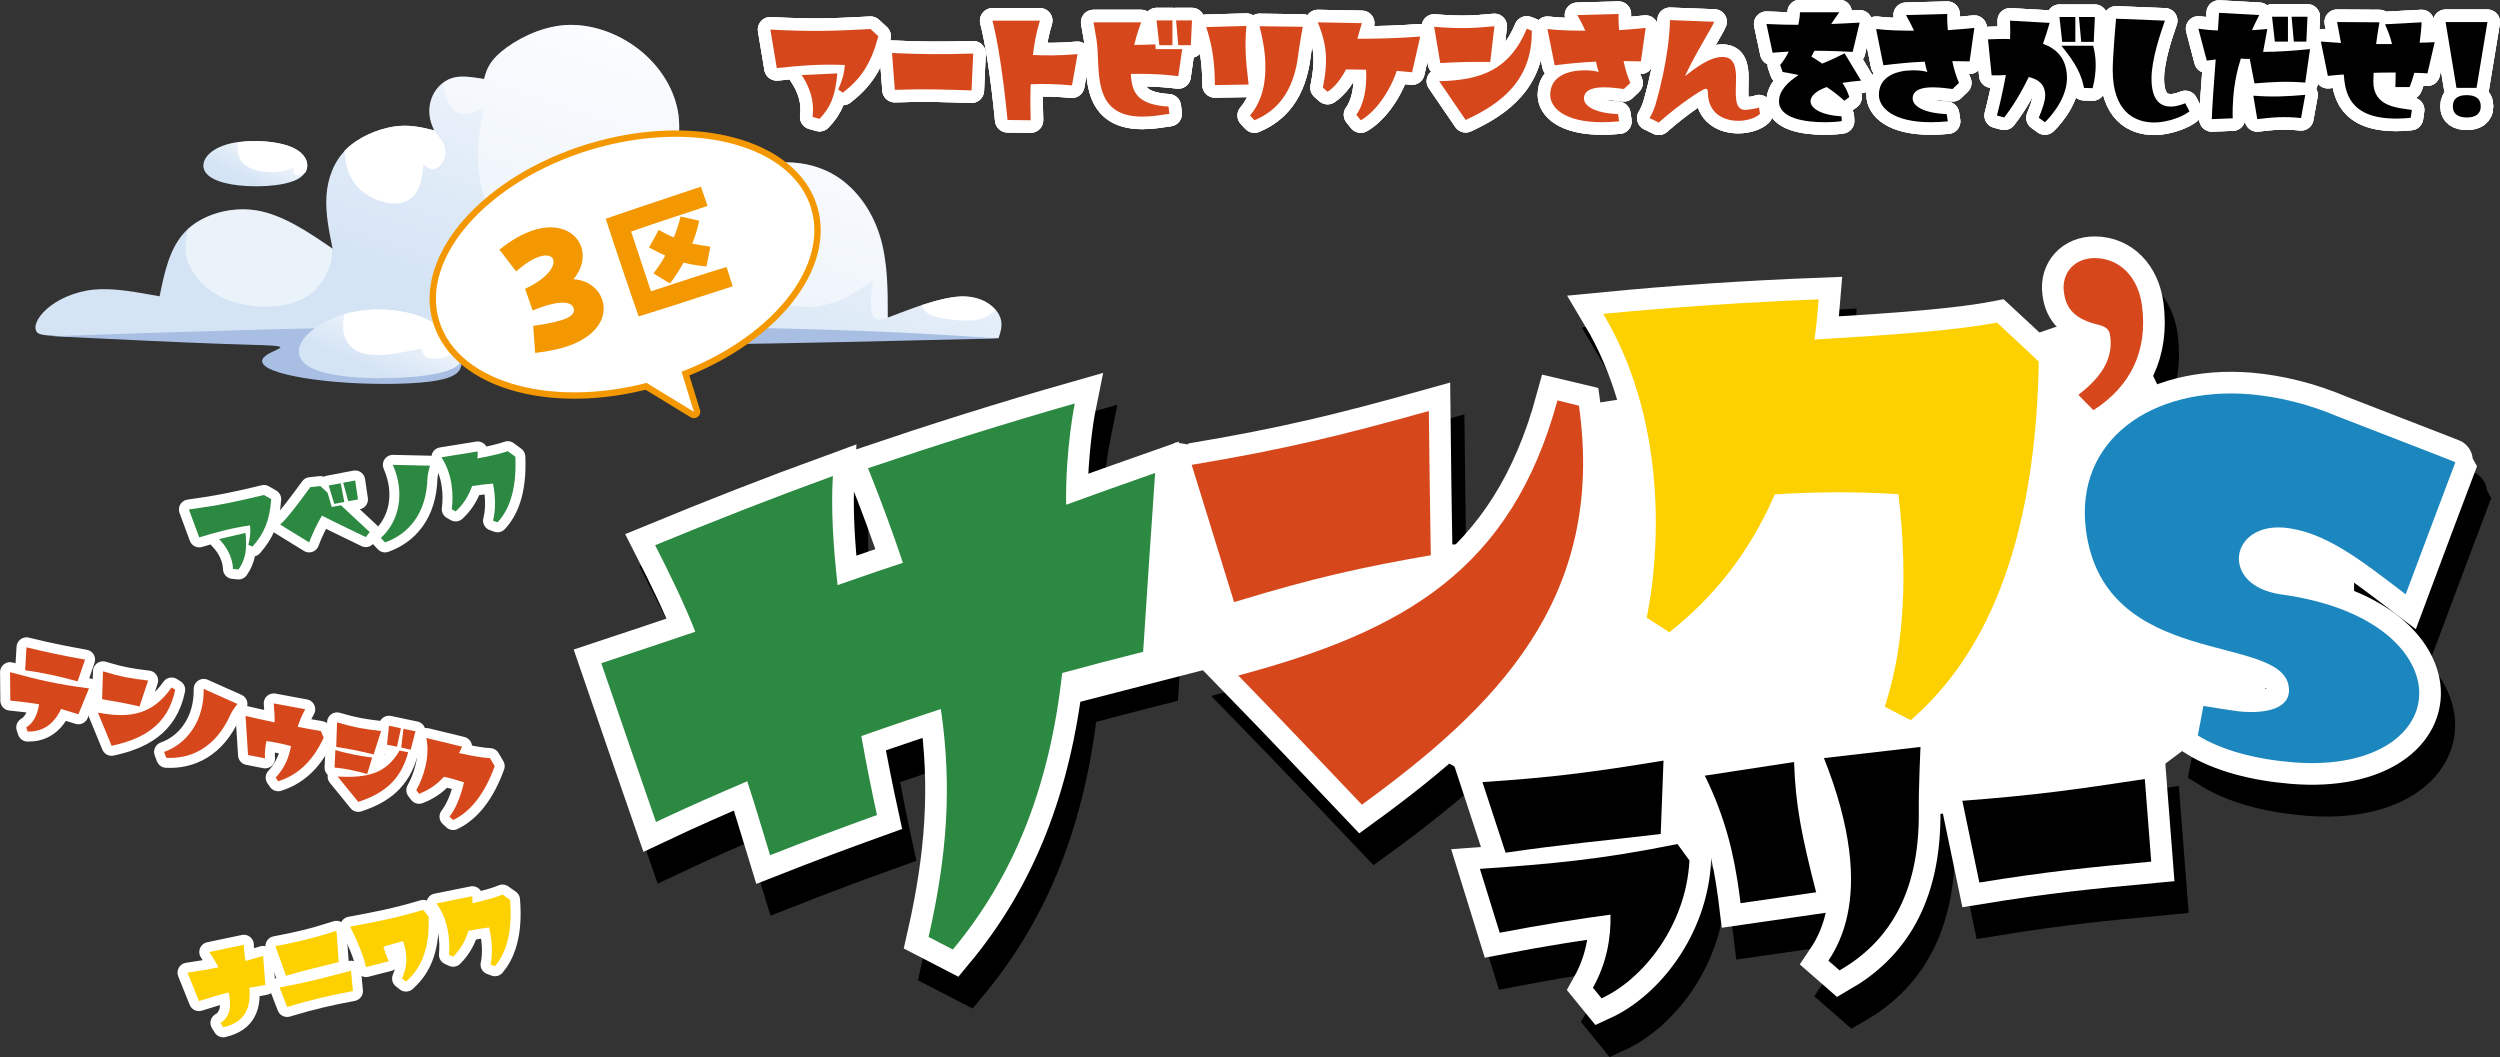<?xml version="1.0" encoding="utf-8"?>
<!-- Generator: Adobe Illustrator 28.1.0, SVG Export Plug-In . SVG Version: 6.00 Build 0)  -->
<svg version="1.1" id="レイヤー_1" xmlns="http://www.w3.org/2000/svg" xmlns:xlink="http://www.w3.org/1999/xlink" x="0px"
	 y="0px" viewBox="0 0 896 378.9" style="enable-background:new 0 0 896 378.9;" xml:space="preserve">
<rect x="0" y="0" width="896" height="378.9" fill="#333333" stroke="none"/>
<style type="text/css">
	
		.st0{clip-path:url(#SVGID_00000132056103119576750900000016750066369872960646_);fill:url(#SVGID_00000099647151892436417050000008600829860015520168_);}
	.st1{fill-rule:evenodd;clip-rule:evenodd;fill:#A8BFE3;}
	
		.st2{clip-path:url(#SVGID_00000050640490241343721040000017493463882558535570_);fill:url(#SVGID_00000061458713501240815930000015756273960665386112_);}
	.st3{opacity:0.5;fill-rule:evenodd;clip-rule:evenodd;fill:#FFFFFF;}
	.st4{fill-rule:evenodd;clip-rule:evenodd;fill:#FFFFFF;}
	
		.st5{clip-path:url(#SVGID_00000064333130469987283000000015750455203895643781_);fill:url(#SVGID_00000150062229328862373780000013958608761465239441_);}
	.st6{fill:none;stroke:#FFFFFF;stroke-width:9;stroke-linejoin:round;}
	.st7{fill:#D6471C;}
	.st8{fill:none;stroke:#FFFFFF;stroke-width:7.154;stroke-linecap:round;stroke-linejoin:round;}
	.st9{fill:#2B8941;}
	.st10{fill:#FDD000;}
	.st11{fill:none;stroke:#F39800;stroke-width:4.553;stroke-linecap:round;stroke-linejoin:round;}
	.st12{fill:#FFFFFF;}
	.st13{fill:#F39800;}
	.st14{stroke:#000000;stroke-width:15.516;stroke-miterlimit:40;}
	.st15{fill:#FFFFFF;stroke:#FFFFFF;stroke-width:15.516;stroke-miterlimit:40;}
	.st16{fill:#1C87BE;}
</style>
<g>
	<g>
		<defs>
			<path id="SVGID_1_" d="M237.9,70.4c3.2-9.8,6.4-19.6,5.3-28.8c-1.1-9.2-6.5-17.8-14.1-23.8c-7.6-6-17.5-9.5-26.8-8.8
				c-9.2,0.7-17.8,5.5-22.5,9.4c-4.7,3.9-5.5,6.9-6.3,9.9c-3.8-0.6-7.7-1.3-10.9-0.5c-3.2,0.8-5.7,3.1-7.1,5.6
				c-1.4,2.5-1.8,5.3-1.6,7.6c0.2,2.3,0.9,4,1.7,5.7c-4.5-1.1-9-2.2-14.6-1.3c-5.6,0.9-12.4,3.7-16.9,8.1
				c-4.5,4.4-6.7,10.5-7.1,16.7c-0.4,6.2,0.9,12.6,2.2,18.9c-8.9-6.1-17.8-12.1-27.2-13.7c-9.4-1.5-19.4,1.5-25.3,7.3
				c-5.9,5.9-7.7,14.7-9.5,23.5c-8.3-1.5-16.5-3.1-23.6-2.4c-7.1,0.7-13.2,3.7-16.8,6.9c-3.6,3.2-4.9,6.5-3.6,8.3
				c1.3,1.7,5.1,1.8,63,1.9c57.9,0.1,169.8,0.2,281.7,0.3c0.9-2.8,1.8-5.6,0-8.7c-1.8-3.1-6.2-6.4-13.2-6.3
				c-7.1,0.2-16.8,3.9-26.5,7.6c0-10.2,0-20.5-3-29.8c-3-9.3-9.1-17.6-17.4-22c-8.3-4.4-18.8-4.9-27.2-1.9
				c-8.3,3-14.5,9.4-20.6,15.9c0.7-3.6,1.5-7.3,0.4-9c-1.1-1.8-3.9-1.7-6.3-0.8C241.7,67.1,239.8,68.8,237.9,70.4L237.9,70.4z"/>
		</defs>
		<clipPath id="SVGID_00000073686046449649231310000005309727628153914285_">
			<use xlink:href="#SVGID_1_"  style="overflow:visible;"/>
		</clipPath>
		
			<linearGradient id="SVGID_00000150793602229858774280000003977828464114426763_" gradientUnits="userSpaceOnUse" x1="171.715" y1="107.424" x2="214.696" y2="-24.413">
			<stop  offset="0" style="stop-color:#D5E4F5"/>
			<stop  offset="1" style="stop-color:#FFFFFF"/>
		</linearGradient>
		
			<rect x="11.7" y="8.3" style="clip-path:url(#SVGID_00000073686046449649231310000005309727628153914285_);fill:url(#SVGID_00000150793602229858774280000003977828464114426763_);" width="347.8" height="113"/>
	</g>
	<path class="st1" d="M357.7,121.3c-18.6-1.3-37.2-2.5-70.7-3.4c-33.5-0.9-81.7-1.5-128.9-1c-47.2,0.5-93.3,2-139.5,3.6
		c22.7,1.1,45.4,2.2,59.9,2.7c14.5,0.5,20.8,0.5,21.8,1.1c1.1,0.5-3.1,1.6-5.1,3.2c-2,1.5-2,3.5,3.1,5.4c5,1.9,15,3.6,26.6,4.3
		c11.6,0.7,25,0.5,32.1-0.9c7.1-1.3,8.1-3.7,8.4-5.7c0.2-2-0.2-3.6-1-4.7c-0.7-1-1.7-1.5,11.8-1.7c13.5-0.2,41.5-0.2,74.2-0.7
		C283.1,123.1,320.4,122.2,357.7,121.3L357.7,121.3z"/>
	<g>
		<defs>
			<path id="SVGID_00000135682286357205187010000001911365635687341219_" d="M148.9,112.9c-7.3-2.3-16.4-2.7-24.1-0.7
				c-7.7,1.9-13.9,6-16.4,9.9c-2.5,3.9-1.4,7.6,3.7,10c5.1,2.4,14.1,3.4,23.7,3.4c9.6,0.1,19.9-0.8,25.3-2.9
				c5.3-2.1,5.7-5.3,3.2-9.2C161.6,119.6,156.2,115.3,148.9,112.9L148.9,112.9z"/>
		</defs>
		<clipPath id="SVGID_00000008146268920156827270000011176644877293986740_">
			<use xlink:href="#SVGID_00000135682286357205187010000001911365635687341219_"  style="overflow:visible;"/>
		</clipPath>
		
			<linearGradient id="SVGID_00000181788100437295403930000003270134060210855843_" gradientUnits="userSpaceOnUse" x1="132.513" y1="131.857" x2="143.937" y2="104.747">
			<stop  offset="0" style="stop-color:#D5E4F5"/>
			<stop  offset="1" style="stop-color:#FFFFFF"/>
		</linearGradient>
		
			<rect x="105.8" y="110.3" style="clip-path:url(#SVGID_00000008146268920156827270000011176644877293986740_);fill:url(#SVGID_00000181788100437295403930000003270134060210855843_);" width="60.9" height="25.3"/>
	</g>
	<path class="st3" d="M171.4,59.8c0.6,7.3,3,14.8,6.7,19.9c3.8,5.1,9,7.7,13.9,7.7c5,0,9.8-2.8,14.5-5.5c1.2,3.2,2.4,6.4,4.1,8.9
		c1.7,2.5,3.9,4.2,6.4,4.8c2.5,0.6,5.1,0,8-3.4c2.9-3.4,5.9-9.7,8.9-15.9c1.8,3.5,3.7,7,5.6,8.5c1.9,1.5,3.9,1.1,5.6-0.7
		c1.7-1.8,3.2-4.9,4.8-7.9c0.7-3.6,1.5-7.3,0.4-9c-1.1-1.8-3.9-1.7-6.3-0.8c-2.4,0.9-4.2,2.5-6.1,4.1c3.2-9.8,6.4-19.6,5.3-28.8
		c-1.1-9.2-6.5-17.8-14.1-23.8c-7.6-6-17.5-9.5-26.8-8.8c-9.2,0.7-17.8,5.5-22.5,9.4c-4.7,3.9-5.5,6.9-6.3,9.9
		c-3.8-0.6-7.7-1.3-10.9-0.5c-1.4,0.4-2.7,1-3.8,1.9c0.5,5.6,2.8,9.5,5.5,10.7c2.7,1.2,5.9-0.2,9-1.7
		C172,45.7,170.8,52.6,171.4,59.8L171.4,59.8z"/>
	<path class="st3" d="M262.2,64.7c-3.4,10.3-4.3,19.9-1.2,27.5c3.4,8.1,11.4,13.9,18.8,16.3c7.4,2.5,14.2,1.6,19.6-0.3
		c5.4-1.9,9.4-4.9,13.4-7.8c-0.4,3.7-0.8,7.4-0.6,9.9c0.2,2.5,1.1,3.8,2.1,4.2c1.1,0.4,2.3-0.2,3.6-0.7c0-10.2,0-20.5-3-29.8
		c-3-9.3-9.1-17.6-17.4-22c-8.3-4.4-18.8-4.9-27.2-1.9C267.5,61.3,264.8,62.9,262.2,64.7L262.2,64.7z"/>
	<path class="st4" d="M344.5,106.3c-4.1,0.1-9,1.4-14.3,3.1c1,2.7,3.4,3.7,6.5,4.4c3.7,0.9,8.5,1.3,12,1c3.2-0.3,5.3-1.2,8.1-3.6
		C354.7,108.6,350.6,106.2,344.5,106.3L344.5,106.3z"/>
	<path class="st4" d="M149.2,69c1.7-2.7,2.2-6.3,2.6-10c1.4,1.1,2.9,2.2,4.5,1.4c1.6-0.8,3.5-3.4,3.4-6c-0.1-2.6-2.1-5.1-4.2-7.7
		c-4.5-1.1-9-2.2-14.6-1.3c-5.6,0.9-12.4,3.7-16.9,8.1c-0.2,0.2-0.3,0.3-0.5,0.5c0.1,4.8,1.5,9.5,4.5,12.8c3.3,3.7,8.4,5.8,12.4,6.1
		C144.5,73.3,147.5,71.6,149.2,69L149.2,69z"/>
	<path class="st3" d="M119,89.2c-8.9-6.1-17.8-12.1-27.2-13.7c-9.1-1.5-18.6,1.2-24.5,6.6c-0.8,3.4-1.2,6.7-0.5,9.8
		c1.3,6,6.3,11.5,12.6,14.6c6.3,3.1,13.8,3.8,19.7,3.2c5.9-0.6,10.2-2.5,13.2-5.2c3-2.7,4.8-6.2,5.8-8.9C119,93,119,91.1,119,89.2
		L119,89.2z"/>
	<path class="st4" d="M124.8,112.2c-0.5,0.1-1,0.2-1.4,0.4c-0.3,1.7-0.5,3.3-0.4,4.9c0,0.9,0.1,1.8,0.4,2.6c0.1,0.3,0.2,0.7,0.3,1
		c1.3,3.2,4.3,5.5,8.8,6c5,0.6,11.7-0.8,18.5-2.2c0.4,1.6,0.9,3.3,3.5,3.6c2.6,0.4,7.3-0.5,9.6-3.4c0.2-0.3,0.4-0.6,0.6-1
		c-0.1-0.2-0.3-0.5-0.4-0.7c-0.5-0.8-1.1-1.6-1.9-2.4c-1.3-1.4-3-2.9-5.1-4.2c-2.4-1.6-5.2-2.9-8.3-4
		C141.6,110.6,132.5,110.3,124.8,112.2L124.8,112.2z"/>
	<g>
		<defs>
			<path id="SVGID_00000127761501404435731770000003729530379074122161_" d="M83.1,66.1c7.1,1.2,18.1,0.9,23.4-1.8
				c5.2-2.8,4.7-8.1-0.8-11c-5.5-2.9-15.8-3.4-22.6-2c-6.8,1.5-10.1,4.9-10.2,7.9C72.8,62.3,76,64.9,83.1,66.1L83.1,66.1z"/>
		</defs>
		<clipPath id="SVGID_00000077323727400051169040000006240251400980070540_">
			<use xlink:href="#SVGID_00000127761501404435731770000003729530379074122161_"  style="overflow:visible;"/>
		</clipPath>
		
			<linearGradient id="SVGID_00000070808653040150442030000017127143530701450918_" gradientUnits="userSpaceOnUse" x1="89.397" y1="64.502" x2="97.729" y2="47.187">
			<stop  offset="0" style="stop-color:#D5E4F5"/>
			<stop  offset="1" style="stop-color:#FFFFFF"/>
		</linearGradient>
		
			<rect x="72.8" y="49.9" style="clip-path:url(#SVGID_00000077323727400051169040000006240251400980070540_);fill:url(#SVGID_00000070808653040150442030000017127143530701450918_);" width="38.9" height="17.4"/>
	</g>
	<path class="st4" d="M105.7,53.3c-4.9-2.6-13.8-3.3-20.5-2.3c-0.2,2.5,0,4.7,1,6.4c1.9,3.1,6.7,4.2,10.3,4.3
		c3.7,0.1,6.2-0.7,8.7-1.5c-0.1,1.6-0.1,3.2,2.5,2.4c0.5-0.2,1-0.4,1.7-0.7C111.1,59,109.7,55.5,105.7,53.3L105.7,53.3z"/>
</g>
<g>
	<g>
		<g>
			<path class="st6" d="M314.8,13c-2.7,10.1-6.3,15.2-12.7,20.2l-1.7-1.1c1.1-2.4,2.1-5.2,2.4-8.8c-8.5-0.4-16,0.2-24.4,1.1
				l-2.3-13.8c14.5,0.8,23.1,0.5,35.9-0.2L314.8,13z M291.2,41.9c1-6.9-2.2-12.5-3.9-15l12.8-0.6c-0.7,8.1-2.5,12.3-6.4,16.3
				L291.2,41.9z"/>
			<path class="st6" d="M348.8,19.2l-0.6,13.2c-10-0.3-16.5-0.6-27.5-0.2l-1-13.2C330.9,19.5,337.4,19.5,348.8,19.2z"/>
			<path class="st6" d="M372.7,7.4c-1.2,3.9-2,8-2.5,12.3c4,0.2,8.8,0.3,16-0.3l-2,11.2c-5.5-0.5-9.9-0.6-14.8-0.4
				c-0.2,5.1-0.1,9.7,0,12.9l-8.3-0.1c-1.6-16.2-3.5-28.2-5.4-35.6H372.7z"/>
			<path class="st6" d="M405.3,26.5c0.3,6.7,2.4,11,13.5,11.7l0.3,2.6c-2.8,0.4-6.2,1-9.7,1c-18.8,0-14.8-17.5-16.4-27.5
				c-0.6-3.7-1.1-6.3-1.1-6.3H409c0,0-1.4,3.5-2.5,8.1c2.5,0,5.1-0.1,7.6-0.2l0.1,1.7h9.5l-1.4,9.7
				C420.6,27.1,414.7,26.3,405.3,26.5z M415.5,16.2l-1-8.9h5.7v8.9H415.5z M422.3,16.2l-0.8-8.9h5.7l-0.4,8.9H422.3z"/>
			<path class="st6" d="M432.3,9.7l14.4-0.4c-0.6,6.9-0.3,11.8,0.8,21l-12.1,0.2c0-0.4,0-0.7,0-1.1C435.3,23,434.7,16.9,432.3,9.7z
				 M451.4,9.4l15.5,0.2c0,0-1.2,6.7-1.6,9.9c-1.6,13.8-8,20.4-15.7,23.6l-1.6-1.7c3-3.5,5.5-8.8,5.5-17.1
				C453.6,20.1,452.9,15.2,451.4,9.4z"/>
			<path class="st6" d="M489.6,25c-2.5-0.1-4.9-0.1-7.2-0.1c-1.7,3.3-3.9,6.2-6.6,8l-1.7-1.5c1.6-8.1,2-14.1-1.8-23.4l15.8,0.3
				c-0.4,1.1-0.9,3.2-1.6,5.6c7.5,0,14.4-0.2,22.5-0.8l-2.9,12.8c-1.8-0.2-3.7-0.3-5.5-0.5c-2.8,8.2-8,14.9-12.9,17.7l-1.6-2
				C488.6,37.8,490,32,489.6,25z"/>
			<path class="st6" d="M514,9.6c8.5,0.7,13.7,0.6,21.6-0.2l-1.5,12.8c-6.3-0.1-10.6,0-17.9,0.4L514,9.6z M525.3,43l-9.5-13.9
				c15.4-0.3,25.4-4.4,31.4-18.8l1.8,0.7C549.2,28.7,538.1,37.1,525.3,43z"/>
			<path class="st6" d="M588.1,22c-2.1,0-4.2-0.1-6.2-0.1c0.6,3,1.5,5.8,2.4,7.8l-2.3,2.2c-1.6-0.2-4.4-0.6-7.1-0.6
				c-3.7,0-7.2,0.8-7.2,4c0,2.5,3.4,5.2,12.2,5.6l0.4,2.6c-2.2,0.2-4.2,0.3-6.1,0.3c-13.5,0-18.6-5.2-18.6-9.8
				c0-6.8,6.6-8.8,12.3-8.8c1.9,0,3.7,0.2,5.1,0.6c-0.4-0.9-0.6-2.1-1-3.7c-4.9,0.2-9.8,0.7-14.8,1.3l-2.6-13
				c4.2,0.5,8.9,0.6,13.6,0.6c-0.8-1.7-1.7-3.5-2.9-5.6L580.1,5c-0.1,2.3,0.1,4.6,0.2,5.8c3.4-0.2,6.6-0.5,9.5-0.8L588.1,22z"/>
			<path class="st6" d="M630.4,38.5l0.4,2.3c-1.4,1.4-4.5,2.5-7.8,2.5c-5.2,0-10.9-2.6-10.9-10.3c0-1-0.4-1.2-0.8-1.2
				c-0.9,0-8.9,5.1-16.8,12.1l-3.3-1.6c0,0,1.2-1.8,2.1-4.7c4.7-16.4,5.2-27.3,5.2-30.4l15.9,0.6c-0.7,1.8-7.5,12.7-10.5,19.5
				c3.2-2.5,8.7-6.9,13.4-6.9c4.3,0,4.9,3.7,4.9,7.8c0,5.2-1,11.2,3.4,11.2C626.6,39.3,629.4,39,630.4,38.5z"/>
			<path class="st6" d="M667,28.9c-2.5,0.2-4.8,0.5-6.7,0.8c1.1,1.5,1.9,3.2,2.5,5.1l-1.8,1.3c-2.2-2-4.3-3.6-6.3-4.9
				c-4,1.4-5.8,3.3-5.8,5.1c0,2.6,4,5,11.1,5.4l0.1,1.7c-1.1,0.2-3.4,0.4-6.2,0.4c-6.8,0-16.3-1.3-16.3-7.5c0-3.9,3.3-7,7-9.4
				c-1.8-0.4-3.7-0.8-5.7-1.1l-0.9-2.5c1.1-1.3,2.2-3,3.1-4.8c-1.8,0.1-3.7,0.2-5.8,0.4l-2.2-10.3c4.2,0.2,7.9,0.3,11.4,0.3
				c0.4-1.8,0.6-3.4,0.6-4.4c0,0,0,0,0-0.1l14.1,0c-1,1.4-2,2.8-2.9,4.2c3.1-0.1,6.4-0.3,10.2-0.5L664,18.6
				c-3.5-0.2-8.1-0.4-13.7-0.4c-0.4,0.7-0.8,1.4-1.1,2.1c1.2,0.7,2.5,1.5,3.9,2.5c1.1-0.5,3.1-1.2,8-3.7L667,28.9z"/>
			<path class="st6" d="M705.9,22c-2.1,0-4.2-0.1-6.2-0.1c0.6,3,1.5,5.8,2.4,7.8l-2.3,2.2c-1.6-0.2-4.4-0.6-7.1-0.6
				c-3.7,0-7.2,0.8-7.2,4c0,2.5,3.4,5.2,12.2,5.6l0.4,2.6c-2.2,0.2-4.2,0.3-6.1,0.3c-13.5,0-18.6-5.2-18.6-9.8
				c0-6.8,6.6-8.8,12.3-8.8c1.9,0,3.7,0.2,5.1,0.6c-0.4-0.9-0.6-2.1-1-3.7c-4.9,0.2-9.8,0.7-14.8,1.3l-2.6-13
				c4.2,0.5,8.9,0.6,13.6,0.6c-0.8-1.7-1.7-3.5-2.9-5.6L697.9,5c-0.1,2.3,0.1,4.6,0.2,5.8c3.4-0.2,6.6-0.5,9.5-0.8L705.9,22z"/>
			<path class="st6" d="M713.8,27l-1.3-12.9c2.5-0.1,5.1-0.2,7.9-0.1c0.1-1.7,0.1-4,0-6.6l14.2,0.8c-0.7,2.4-1.5,5-2.4,7.5
				c5,1.8,8.6,5.4,8.6,12.3c0,8.5-7.9,15.8-7.9,15.8l-2.2-1.6c1.3-3.1,2.3-6,2.3-8c0-3.8-2.2-5.7-5.9-6.6
				c-2.7,5.6-5.8,10.7-8.8,14.5l-2.6-0.7c1.2-4.6,2.3-9.6,3.2-14.5C717.6,27,716.1,27,713.8,27z M739.1,15l-1-8.9h5.7V15H739.1z
				 M750.2,16.4c0.5,1.9,0.9,4.2,0.9,6.9c0,2.4-0.3,5.2-1.1,8.3l-3.1-0.1c-0.9-4.7-2.9-8.8-8.1-15.1H750.2z M745.9,15l-0.8-8.9h5.7
				l-0.4,8.9H745.9z"/>
			<path class="st6" d="M775.9,7.4c-1.6,4.6-4.8,13.9-4.8,20.8c0,8.2,3.6,10,6.9,10c2.4,0,4.6-1,5.2-1.2l1.5,2.9
				c-1.8,1.6-7.5,4-12.6,4c-7.2,0-14.9-4-14.9-18.8c0-5.2,1.2-18.4,1.2-18.4L775.9,7.4z"/>
			<path class="st6" d="M790.9,21.7l-3-11.4c2.5,0.3,4.8,0.6,7,0.6c0.1-2.1,0.3-4.2,0.4-6.3l14.4,0.8c-0.9,1.8-1.8,3.6-2.6,5.4
				c1.7-0.1,3.5-0.2,5.5-0.4l-1.5,8.2c5.1,0,10.9-0.4,16.8-1l-1.7,12c-6.5-0.5-11-0.3-18.2,0.3l-1.7-8.8c-1.1,0-2.2,0-3.2-0.1
				c-1,3.2-3.2,10.6-2.9,21.4l-7.5,0.3c0.1-3.7,0.7-12.2,1.4-21.4C793.1,21.5,792,21.6,790.9,21.7z M809,42.7l-1.4-8.4
				c6.9,0.5,11.5,0.3,18.6-0.3l-1.5,8.3C818.6,41.7,814.7,42,809,42.7z M815.3,14.9l-1-8.9h5.7v8.9H815.3z M822.1,14.9l-0.8-8.9h5.7
				l-0.4,8.9H822.1z"/>
			<path class="st6" d="M867.2,15.3c1.8,0,3.6-0.1,5.4-0.2L870,26.3c-1.6-0.1-3.2-0.2-4.7-0.2c-0.6,2-1.1,3.7-1.7,5.1h-5.1
				c0.1-2.6,0.1-4.5,0.1-5.2c-3.5,0-6.3,0-7.9,0.1c0,1.1-0.1,2.1-0.1,3.1c0,9.1,8.6,9.4,13.8,10.2l-0.4,2.8c0,0-2.2,0.3-5.2,0.3
				c-16.7,0-18.3-9.2-18.8-15.8c-1.8,0.1-3.7,0.3-5.7,0.5l-2.5-12.3c2.5,0.2,4.9,0.3,7.2,0.5c-0.7-4-1.4-7.5-1.4-7.5l15.2,0.1
				c0,0-0.6,3.2-1.2,7.8c1.1,0,3.1,0,5.7,0c-0.6-2.6-1.5-4.8-2.5-7.1L867.9,8C867.8,10.6,867.5,13,867.2,15.3z"/>
			<path class="st6" d="M880.4,31.5l-3.9-23.6h15l-3.9,23.6H880.4z M884.1,34.1c2.9,0,5,1.1,5,4c0,2.9-2.1,4-5,4c-2.9,0-5-1.1-5-4
				C879.1,35.2,881.1,34.1,884.1,34.1z"/>
		</g>
		<g>
			<path class="st6" d="M314.8,13c-2.7,10.1-6.3,15.2-12.7,20.2l-1.7-1.1c1.1-2.4,2.1-5.2,2.4-8.8c-8.5-0.4-16,0.2-24.4,1.1
				l-2.3-13.8c14.5,0.8,23.1,0.5,35.9-0.2L314.8,13z M291.2,41.9c1-6.9-2.2-12.5-3.9-15l12.8-0.6c-0.7,8.1-2.5,12.3-6.4,16.3
				L291.2,41.9z"/>
			<path class="st6" d="M348.8,19.2l-0.6,13.2c-10-0.3-16.5-0.6-27.5-0.2l-1-13.2C330.9,19.5,337.4,19.5,348.8,19.2z"/>
			<path class="st6" d="M372.7,7.4c-1.2,3.9-2,8-2.5,12.3c4,0.2,8.8,0.3,16-0.3l-2,11.2c-5.5-0.5-9.9-0.6-14.8-0.4
				c-0.2,5.1-0.1,9.7,0,12.9l-8.3-0.1c-1.6-16.2-3.5-28.2-5.4-35.6H372.7z"/>
			<path class="st6" d="M405.3,26.5c0.3,6.7,2.4,11,13.5,11.7l0.3,2.6c-2.8,0.4-6.2,1-9.7,1c-18.8,0-14.8-17.5-16.4-27.5
				c-0.6-3.7-1.1-6.3-1.1-6.3H409c0,0-1.4,3.5-2.5,8.1c2.5,0,5.1-0.1,7.6-0.2l0.1,1.7h9.5l-1.4,9.7
				C420.6,27.1,414.7,26.3,405.3,26.5z M415.5,16.2l-1-8.9h5.7v8.9H415.5z M422.3,16.2l-0.8-8.9h5.7l-0.4,8.9H422.3z"/>
			<path class="st6" d="M432.3,9.7l14.4-0.4c-0.6,6.9-0.3,11.8,0.8,21l-12.1,0.2c0-0.4,0-0.7,0-1.1C435.3,23,434.7,16.9,432.3,9.7z
				 M451.4,9.4l15.5,0.2c0,0-1.2,6.7-1.6,9.9c-1.6,13.8-8,20.4-15.7,23.6l-1.6-1.7c3-3.5,5.5-8.8,5.5-17.1
				C453.6,20.1,452.9,15.2,451.4,9.4z"/>
			<path class="st6" d="M489.6,25c-2.5-0.1-4.9-0.1-7.2-0.1c-1.7,3.3-3.9,6.2-6.6,8l-1.7-1.5c1.6-8.1,2-14.1-1.8-23.4l15.8,0.3
				c-0.4,1.1-0.9,3.2-1.6,5.6c7.5,0,14.4-0.2,22.5-0.8l-2.9,12.8c-1.8-0.2-3.7-0.3-5.5-0.5c-2.8,8.2-8,14.9-12.9,17.7l-1.6-2
				C488.6,37.8,490,32,489.6,25z"/>
			<path class="st6" d="M514,9.6c8.5,0.7,13.7,0.6,21.6-0.2l-1.5,12.8c-6.3-0.1-10.6,0-17.9,0.4L514,9.6z M525.3,43l-9.5-13.9
				c15.4-0.3,25.4-4.4,31.4-18.8l1.8,0.7C549.2,28.7,538.1,37.1,525.3,43z"/>
			<path class="st6" d="M588.1,22c-2.1,0-4.2-0.1-6.2-0.1c0.6,3,1.5,5.8,2.4,7.8l-2.3,2.2c-1.6-0.2-4.4-0.6-7.1-0.6
				c-3.7,0-7.2,0.8-7.2,4c0,2.5,3.4,5.2,12.2,5.6l0.4,2.6c-2.2,0.2-4.2,0.3-6.1,0.3c-13.5,0-18.6-5.2-18.6-9.8
				c0-6.8,6.6-8.8,12.3-8.8c1.9,0,3.7,0.2,5.1,0.6c-0.4-0.9-0.6-2.1-1-3.7c-4.9,0.2-9.8,0.7-14.8,1.3l-2.6-13
				c4.2,0.5,8.9,0.6,13.6,0.6c-0.8-1.7-1.7-3.5-2.9-5.6L580.1,5c-0.1,2.3,0.1,4.6,0.2,5.8c3.4-0.2,6.6-0.5,9.5-0.8L588.1,22z"/>
			<path class="st6" d="M630.4,38.5l0.4,2.3c-1.4,1.4-4.5,2.5-7.8,2.5c-5.2,0-10.9-2.6-10.9-10.3c0-1-0.4-1.2-0.8-1.2
				c-0.9,0-8.9,5.1-16.8,12.1l-3.3-1.6c0,0,1.2-1.8,2.1-4.7c4.7-16.4,5.2-27.3,5.2-30.4l15.9,0.6c-0.7,1.8-7.5,12.7-10.5,19.5
				c3.2-2.5,8.7-6.9,13.4-6.9c4.3,0,4.9,3.7,4.9,7.8c0,5.2-1,11.2,3.4,11.2C626.6,39.3,629.4,39,630.4,38.5z"/>
			<path class="st6" d="M667,28.9c-2.5,0.2-4.8,0.5-6.7,0.8c1.1,1.5,1.9,3.2,2.5,5.1l-1.8,1.3c-2.2-2-4.3-3.6-6.3-4.9
				c-4,1.4-5.8,3.3-5.8,5.1c0,2.6,4,5,11.1,5.4l0.1,1.7c-1.1,0.2-3.4,0.4-6.2,0.4c-6.8,0-16.3-1.3-16.3-7.5c0-3.9,3.3-7,7-9.4
				c-1.8-0.4-3.7-0.8-5.7-1.1l-0.9-2.5c1.1-1.3,2.2-3,3.1-4.8c-1.8,0.1-3.7,0.2-5.8,0.4l-2.2-10.3c4.2,0.2,7.9,0.3,11.4,0.3
				c0.4-1.8,0.6-3.4,0.6-4.4c0,0,0,0,0-0.1l14.1,0c-1,1.4-2,2.8-2.9,4.2c3.1-0.1,6.4-0.3,10.2-0.5L664,18.6
				c-3.5-0.2-8.1-0.4-13.7-0.4c-0.4,0.7-0.8,1.4-1.1,2.1c1.2,0.7,2.5,1.5,3.9,2.5c1.1-0.5,3.1-1.2,8-3.7L667,28.9z"/>
			<path class="st6" d="M705.9,22c-2.1,0-4.2-0.1-6.2-0.1c0.6,3,1.5,5.8,2.4,7.8l-2.3,2.2c-1.6-0.2-4.4-0.6-7.1-0.6
				c-3.7,0-7.2,0.8-7.2,4c0,2.5,3.4,5.2,12.2,5.6l0.4,2.6c-2.2,0.2-4.2,0.3-6.1,0.3c-13.5,0-18.6-5.2-18.6-9.8
				c0-6.8,6.6-8.8,12.3-8.8c1.9,0,3.7,0.2,5.1,0.6c-0.4-0.9-0.6-2.1-1-3.7c-4.9,0.2-9.8,0.7-14.8,1.3l-2.6-13
				c4.2,0.5,8.9,0.6,13.6,0.6c-0.8-1.7-1.7-3.5-2.9-5.6L697.9,5c-0.1,2.3,0.1,4.6,0.2,5.8c3.4-0.2,6.6-0.5,9.5-0.8L705.9,22z"/>
			<path class="st6" d="M713.8,27l-1.3-12.9c2.5-0.1,5.1-0.2,7.9-0.1c0.1-1.7,0.1-4,0-6.6l14.2,0.8c-0.7,2.4-1.5,5-2.4,7.5
				c5,1.8,8.6,5.4,8.6,12.3c0,8.5-7.9,15.8-7.9,15.8l-2.2-1.6c1.3-3.1,2.3-6,2.3-8c0-3.8-2.2-5.7-5.9-6.6
				c-2.7,5.6-5.8,10.7-8.8,14.5l-2.6-0.7c1.2-4.6,2.3-9.6,3.2-14.5C717.6,27,716.1,27,713.8,27z M739.1,15l-1-8.9h5.7V15H739.1z
				 M750.2,16.4c0.5,1.9,0.9,4.2,0.9,6.9c0,2.4-0.3,5.2-1.1,8.3l-3.1-0.1c-0.9-4.7-2.9-8.8-8.1-15.1H750.2z M745.9,15l-0.8-8.9h5.7
				l-0.4,8.9H745.9z"/>
			<path class="st6" d="M775.9,7.4c-1.6,4.6-4.8,13.9-4.8,20.8c0,8.2,3.6,10,6.9,10c2.4,0,4.6-1,5.2-1.2l1.5,2.9
				c-1.8,1.6-7.5,4-12.6,4c-7.2,0-14.9-4-14.9-18.8c0-5.2,1.2-18.4,1.2-18.4L775.9,7.4z"/>
			<path class="st6" d="M790.9,21.7l-3-11.4c2.5,0.3,4.8,0.6,7,0.6c0.1-2.1,0.3-4.2,0.4-6.3l14.4,0.8c-0.9,1.8-1.8,3.6-2.6,5.4
				c1.7-0.1,3.5-0.2,5.5-0.4l-1.5,8.2c5.1,0,10.9-0.4,16.8-1l-1.7,12c-6.5-0.5-11-0.3-18.2,0.3l-1.7-8.8c-1.1,0-2.2,0-3.2-0.1
				c-1,3.2-3.2,10.6-2.9,21.4l-7.5,0.3c0.1-3.7,0.7-12.2,1.4-21.4C793.1,21.5,792,21.6,790.9,21.7z M809,42.7l-1.4-8.4
				c6.9,0.5,11.5,0.3,18.6-0.3l-1.5,8.3C818.6,41.7,814.7,42,809,42.7z M815.3,14.9l-1-8.9h5.7v8.9H815.3z M822.1,14.9l-0.8-8.9h5.7
				l-0.4,8.9H822.1z"/>
			<path class="st6" d="M867.2,15.3c1.8,0,3.6-0.1,5.4-0.2L870,26.3c-1.6-0.1-3.2-0.2-4.7-0.2c-0.6,2-1.1,3.7-1.7,5.1h-5.1
				c0.1-2.6,0.1-4.5,0.1-5.2c-3.5,0-6.3,0-7.9,0.1c0,1.1-0.1,2.1-0.1,3.1c0,9.1,8.6,9.4,13.8,10.2l-0.4,2.8c0,0-2.2,0.3-5.2,0.3
				c-16.7,0-18.3-9.2-18.8-15.8c-1.8,0.1-3.7,0.3-5.7,0.5l-2.5-12.3c2.5,0.2,4.9,0.3,7.2,0.5c-0.7-4-1.4-7.5-1.4-7.5l15.2,0.1
				c0,0-0.6,3.2-1.2,7.8c1.1,0,3.1,0,5.7,0c-0.6-2.6-1.5-4.8-2.5-7.1L867.9,8C867.8,10.6,867.5,13,867.2,15.3z"/>
			<path class="st6" d="M880.4,31.5l-3.9-23.6h15l-3.9,23.6H880.4z M884.1,34.1c2.9,0,5,1.1,5,4c0,2.9-2.1,4-5,4c-2.9,0-5-1.1-5-4
				C879.1,35.2,881.1,34.1,884.1,34.1z"/>
		</g>
		<g>
			<path class="st6" d="M314.8,13c-2.7,10.1-6.3,15.2-12.7,20.2l-1.7-1.1c1.1-2.4,2.1-5.2,2.4-8.8c-8.5-0.4-16,0.2-24.4,1.1
				l-2.3-13.8c14.5,0.8,23.1,0.5,35.9-0.2L314.8,13z M291.2,41.9c1-6.9-2.2-12.5-3.9-15l12.8-0.6c-0.7,8.1-2.5,12.3-6.4,16.3
				L291.2,41.9z"/>
			<path class="st6" d="M348.8,19.2l-0.6,13.2c-10-0.3-16.5-0.6-27.5-0.2l-1-13.2C330.9,19.5,337.4,19.5,348.8,19.2z"/>
			<path class="st6" d="M372.7,7.4c-1.2,3.9-2,8-2.5,12.3c4,0.2,8.8,0.3,16-0.3l-2,11.2c-5.5-0.5-9.9-0.6-14.8-0.4
				c-0.2,5.1-0.1,9.7,0,12.9l-8.3-0.1c-1.6-16.2-3.5-28.2-5.4-35.6H372.7z"/>
			<path class="st6" d="M405.3,26.5c0.3,6.7,2.4,11,13.5,11.7l0.3,2.6c-2.8,0.4-6.2,1-9.7,1c-18.8,0-14.8-17.5-16.4-27.5
				c-0.6-3.7-1.1-6.3-1.1-6.3H409c0,0-1.4,3.5-2.5,8.1c2.5,0,5.1-0.1,7.6-0.2l0.1,1.7h9.5l-1.4,9.7
				C420.6,27.1,414.7,26.3,405.3,26.5z M415.5,16.2l-1-8.9h5.7v8.9H415.5z M422.3,16.2l-0.8-8.9h5.7l-0.4,8.9H422.3z"/>
			<path class="st6" d="M432.3,9.7l14.4-0.4c-0.6,6.9-0.3,11.8,0.8,21l-12.1,0.2c0-0.4,0-0.7,0-1.1C435.3,23,434.7,16.9,432.3,9.7z
				 M451.4,9.4l15.5,0.2c0,0-1.2,6.7-1.6,9.9c-1.6,13.8-8,20.4-15.7,23.6l-1.6-1.7c3-3.5,5.5-8.8,5.5-17.1
				C453.6,20.1,452.9,15.2,451.4,9.4z"/>
			<path class="st6" d="M489.6,25c-2.5-0.1-4.9-0.1-7.2-0.1c-1.7,3.3-3.9,6.2-6.6,8l-1.7-1.5c1.6-8.1,2-14.1-1.8-23.4l15.8,0.3
				c-0.4,1.1-0.9,3.2-1.6,5.6c7.5,0,14.4-0.2,22.5-0.8l-2.9,12.8c-1.8-0.2-3.7-0.3-5.5-0.5c-2.8,8.2-8,14.9-12.9,17.7l-1.6-2
				C488.6,37.8,490,32,489.6,25z"/>
			<path class="st6" d="M514,9.6c8.5,0.7,13.7,0.6,21.6-0.2l-1.5,12.8c-6.3-0.1-10.6,0-17.9,0.4L514,9.6z M525.3,43l-9.5-13.9
				c15.4-0.3,25.4-4.4,31.4-18.8l1.8,0.7C549.2,28.7,538.1,37.1,525.3,43z"/>
			<path class="st6" d="M588.1,22c-2.1,0-4.2-0.1-6.2-0.1c0.6,3,1.5,5.8,2.4,7.8l-2.3,2.2c-1.6-0.2-4.4-0.6-7.1-0.6
				c-3.7,0-7.2,0.8-7.2,4c0,2.5,3.4,5.2,12.2,5.6l0.4,2.6c-2.2,0.2-4.2,0.3-6.1,0.3c-13.5,0-18.6-5.2-18.6-9.8
				c0-6.8,6.6-8.8,12.3-8.8c1.9,0,3.7,0.2,5.1,0.6c-0.4-0.9-0.6-2.1-1-3.7c-4.9,0.2-9.8,0.7-14.8,1.3l-2.6-13
				c4.2,0.5,8.9,0.6,13.6,0.6c-0.8-1.7-1.7-3.5-2.9-5.6L580.1,5c-0.1,2.3,0.1,4.6,0.2,5.8c3.4-0.2,6.6-0.5,9.5-0.8L588.1,22z"/>
			<path class="st6" d="M630.4,38.5l0.4,2.3c-1.4,1.4-4.5,2.5-7.8,2.5c-5.2,0-10.9-2.6-10.9-10.3c0-1-0.4-1.2-0.8-1.2
				c-0.9,0-8.9,5.1-16.8,12.1l-3.3-1.6c0,0,1.2-1.8,2.1-4.7c4.7-16.4,5.2-27.3,5.2-30.4l15.9,0.6c-0.7,1.8-7.5,12.7-10.5,19.5
				c3.2-2.5,8.7-6.9,13.4-6.9c4.3,0,4.9,3.7,4.9,7.8c0,5.2-1,11.2,3.4,11.2C626.6,39.3,629.4,39,630.4,38.5z"/>
			<path class="st6" d="M667,28.9c-2.5,0.2-4.8,0.5-6.7,0.8c1.1,1.5,1.9,3.2,2.5,5.1l-1.8,1.3c-2.2-2-4.3-3.6-6.3-4.9
				c-4,1.4-5.8,3.3-5.8,5.1c0,2.6,4,5,11.1,5.4l0.1,1.7c-1.1,0.2-3.4,0.4-6.2,0.4c-6.8,0-16.3-1.3-16.3-7.5c0-3.9,3.3-7,7-9.4
				c-1.8-0.4-3.7-0.8-5.7-1.1l-0.9-2.5c1.1-1.3,2.2-3,3.1-4.8c-1.8,0.1-3.7,0.2-5.8,0.4l-2.2-10.3c4.2,0.2,7.9,0.3,11.4,0.3
				c0.4-1.8,0.6-3.4,0.6-4.4c0,0,0,0,0-0.1l14.1,0c-1,1.4-2,2.8-2.9,4.2c3.1-0.1,6.4-0.3,10.2-0.5L664,18.6
				c-3.5-0.2-8.1-0.4-13.7-0.4c-0.4,0.7-0.8,1.4-1.1,2.1c1.2,0.7,2.5,1.5,3.9,2.5c1.1-0.5,3.1-1.2,8-3.7L667,28.9z"/>
			<path class="st6" d="M705.9,22c-2.1,0-4.2-0.1-6.2-0.1c0.6,3,1.5,5.8,2.4,7.8l-2.3,2.2c-1.6-0.2-4.4-0.6-7.1-0.6
				c-3.7,0-7.2,0.8-7.2,4c0,2.5,3.4,5.2,12.2,5.6l0.4,2.6c-2.2,0.2-4.2,0.3-6.1,0.3c-13.5,0-18.6-5.2-18.6-9.8
				c0-6.8,6.6-8.8,12.3-8.8c1.9,0,3.7,0.2,5.1,0.6c-0.4-0.9-0.6-2.1-1-3.7c-4.9,0.2-9.8,0.7-14.8,1.3l-2.6-13
				c4.2,0.5,8.9,0.6,13.6,0.6c-0.8-1.7-1.7-3.5-2.9-5.6L697.9,5c-0.1,2.3,0.1,4.6,0.2,5.8c3.4-0.2,6.6-0.5,9.5-0.8L705.9,22z"/>
			<path class="st6" d="M713.8,27l-1.3-12.9c2.5-0.1,5.1-0.2,7.9-0.1c0.1-1.7,0.1-4,0-6.6l14.2,0.8c-0.7,2.4-1.5,5-2.4,7.5
				c5,1.8,8.6,5.4,8.6,12.3c0,8.5-7.9,15.8-7.9,15.8l-2.2-1.6c1.3-3.1,2.3-6,2.3-8c0-3.8-2.2-5.7-5.9-6.6
				c-2.7,5.6-5.8,10.7-8.8,14.5l-2.6-0.7c1.2-4.6,2.3-9.6,3.2-14.5C717.6,27,716.1,27,713.8,27z M739.1,15l-1-8.9h5.7V15H739.1z
				 M750.2,16.4c0.5,1.9,0.9,4.2,0.9,6.9c0,2.4-0.3,5.2-1.1,8.3l-3.1-0.1c-0.9-4.7-2.9-8.8-8.1-15.1H750.2z M745.9,15l-0.8-8.9h5.7
				l-0.4,8.9H745.9z"/>
			<path class="st6" d="M775.9,7.4c-1.6,4.6-4.8,13.9-4.8,20.8c0,8.2,3.6,10,6.9,10c2.4,0,4.6-1,5.2-1.2l1.5,2.9
				c-1.8,1.6-7.5,4-12.6,4c-7.2,0-14.9-4-14.9-18.8c0-5.2,1.2-18.4,1.2-18.4L775.9,7.4z"/>
			<path class="st6" d="M790.9,21.7l-3-11.4c2.5,0.3,4.8,0.6,7,0.6c0.1-2.1,0.3-4.2,0.4-6.3l14.4,0.8c-0.9,1.8-1.8,3.6-2.6,5.4
				c1.7-0.1,3.5-0.2,5.5-0.4l-1.5,8.2c5.1,0,10.9-0.4,16.8-1l-1.7,12c-6.5-0.5-11-0.3-18.2,0.3l-1.7-8.8c-1.1,0-2.2,0-3.2-0.1
				c-1,3.2-3.2,10.6-2.9,21.4l-7.5,0.3c0.1-3.7,0.7-12.2,1.4-21.4C793.1,21.5,792,21.6,790.9,21.7z M809,42.7l-1.4-8.4
				c6.9,0.5,11.5,0.3,18.6-0.3l-1.5,8.3C818.6,41.7,814.7,42,809,42.7z M815.3,14.9l-1-8.9h5.7v8.9H815.3z M822.1,14.9l-0.8-8.9h5.7
				l-0.4,8.9H822.1z"/>
			<path class="st6" d="M867.2,15.3c1.8,0,3.6-0.1,5.4-0.2L870,26.3c-1.6-0.1-3.2-0.2-4.7-0.2c-0.6,2-1.1,3.7-1.7,5.1h-5.1
				c0.1-2.6,0.1-4.5,0.1-5.2c-3.5,0-6.3,0-7.9,0.1c0,1.1-0.1,2.1-0.1,3.1c0,9.1,8.6,9.4,13.8,10.2l-0.4,2.8c0,0-2.2,0.3-5.2,0.3
				c-16.7,0-18.3-9.2-18.8-15.8c-1.8,0.1-3.7,0.3-5.7,0.5l-2.5-12.3c2.5,0.2,4.9,0.3,7.2,0.5c-0.7-4-1.4-7.5-1.4-7.5l15.2,0.1
				c0,0-0.6,3.2-1.2,7.8c1.1,0,3.1,0,5.7,0c-0.6-2.6-1.5-4.8-2.5-7.1L867.9,8C867.8,10.6,867.5,13,867.2,15.3z"/>
			<path class="st6" d="M880.4,31.5l-3.9-23.6h15l-3.9,23.6H880.4z M884.1,34.1c2.9,0,5,1.1,5,4c0,2.9-2.1,4-5,4c-2.9,0-5-1.1-5-4
				C879.1,35.2,881.1,34.1,884.1,34.1z"/>
		</g>
	</g>
	<g>
		<path class="st7" d="M314.8,13c-2.7,10.1-6.3,15.2-12.7,20.2l-1.7-1.1c1.1-2.4,2.1-5.2,2.4-8.8c-8.5-0.4-16,0.2-24.4,1.1
			l-2.3-13.8c14.5,0.8,23.1,0.5,35.9-0.2L314.8,13z M291.2,41.9c1-6.9-2.2-12.5-3.9-15l12.8-0.6c-0.7,8.1-2.5,12.3-6.4,16.3
			L291.2,41.9z"/>
		<path class="st7" d="M348.8,19.2l-0.6,13.2c-10-0.3-16.5-0.6-27.5-0.2l-1-13.2C330.9,19.5,337.4,19.5,348.8,19.2z"/>
		<path class="st7" d="M372.7,7.4c-1.2,3.9-2,8-2.5,12.3c4,0.2,8.8,0.3,16-0.3l-2,11.2c-5.5-0.5-9.9-0.6-14.8-0.4
			c-0.2,5.1-0.1,9.7,0,12.9l-8.3-0.1c-1.6-16.2-3.5-28.2-5.4-35.6H372.7z"/>
		<path class="st7" d="M405.3,26.5c0.3,6.7,2.4,11,13.5,11.7l0.3,2.6c-2.8,0.4-6.2,1-9.7,1c-18.8,0-14.8-17.5-16.4-27.5
			c-0.6-3.7-1.1-6.3-1.1-6.3H409c0,0-1.4,3.5-2.5,8.1c2.5,0,5.1-0.1,7.6-0.2l0.1,1.7h9.5l-1.4,9.7C420.6,27.1,414.7,26.3,405.3,26.5
			z M415.5,16.2l-1-8.9h5.7v8.9H415.5z M422.3,16.2l-0.8-8.9h5.7l-0.4,8.9H422.3z"/>
		<path class="st7" d="M432.3,9.7l14.4-0.4c-0.6,6.9-0.3,11.8,0.8,21l-12.1,0.2c0-0.4,0-0.7,0-1.1C435.3,23,434.7,16.9,432.3,9.7z
			 M451.4,9.4l15.5,0.2c0,0-1.2,6.7-1.6,9.9c-1.6,13.8-8,20.4-15.7,23.6l-1.6-1.7c3-3.5,5.5-8.8,5.5-17.1
			C453.6,20.1,452.9,15.2,451.4,9.4z"/>
		<path class="st7" d="M489.6,25c-2.5-0.1-4.9-0.1-7.2-0.1c-1.7,3.3-3.9,6.2-6.6,8l-1.7-1.5c1.6-8.1,2-14.1-1.8-23.4l15.8,0.3
			c-0.4,1.1-0.9,3.2-1.6,5.6c7.5,0,14.4-0.2,22.5-0.8l-2.9,12.8c-1.8-0.2-3.7-0.3-5.5-0.5c-2.8,8.2-8,14.9-12.9,17.7l-1.6-2
			C488.6,37.8,490,32,489.6,25z"/>
		<path class="st7" d="M514,9.6c8.5,0.7,13.7,0.6,21.6-0.2l-1.5,12.8c-6.3-0.1-10.6,0-17.9,0.4L514,9.6z M525.3,43l-9.5-13.9
			c15.4-0.3,25.4-4.4,31.4-18.8l1.8,0.7C549.2,28.7,538.1,37.1,525.3,43z"/>
		<path class="st7" d="M588.1,22c-2.1,0-4.2-0.1-6.2-0.1c0.6,3,1.5,5.8,2.4,7.8l-2.3,2.2c-1.6-0.2-4.4-0.6-7.1-0.6
			c-3.7,0-7.2,0.8-7.2,4c0,2.5,3.4,5.2,12.2,5.6l0.4,2.6c-2.2,0.2-4.2,0.3-6.1,0.3c-13.5,0-18.6-5.2-18.6-9.8
			c0-6.8,6.6-8.8,12.3-8.8c1.9,0,3.7,0.2,5.1,0.6c-0.4-0.9-0.6-2.1-1-3.7c-4.9,0.2-9.8,0.7-14.8,1.3l-2.6-13
			c4.2,0.5,8.9,0.6,13.6,0.6c-0.8-1.7-1.7-3.5-2.9-5.6L580.1,5c-0.1,2.3,0.1,4.6,0.2,5.8c3.4-0.2,6.6-0.5,9.5-0.8L588.1,22z"/>
		<path class="st7" d="M630.4,38.5l0.4,2.3c-1.4,1.4-4.5,2.5-7.8,2.5c-5.2,0-10.9-2.6-10.9-10.3c0-1-0.4-1.2-0.8-1.2
			c-0.9,0-8.9,5.1-16.8,12.1l-3.3-1.6c0,0,1.2-1.8,2.1-4.7c4.7-16.4,5.2-27.3,5.2-30.4l15.9,0.6c-0.7,1.8-7.5,12.7-10.5,19.5
			c3.2-2.5,8.7-6.9,13.4-6.9c4.3,0,4.9,3.7,4.9,7.8c0,5.2-1,11.2,3.4,11.2C626.6,39.3,629.4,39,630.4,38.5z"/>
		<path d="M667,28.9c-2.5,0.2-4.8,0.5-6.7,0.8c1.1,1.5,1.9,3.2,2.5,5.1l-1.8,1.3c-2.2-2-4.3-3.6-6.3-4.9c-4,1.4-5.8,3.3-5.8,5.1
			c0,2.6,4,5,11.1,5.4l0.1,1.7c-1.1,0.2-3.4,0.4-6.2,0.4c-6.8,0-16.3-1.3-16.3-7.5c0-3.9,3.3-7,7-9.4c-1.8-0.4-3.7-0.8-5.7-1.1
			l-0.9-2.5c1.1-1.3,2.2-3,3.1-4.8c-1.8,0.1-3.7,0.2-5.8,0.4l-2.2-10.3c4.2,0.2,7.9,0.3,11.4,0.3c0.4-1.8,0.6-3.4,0.6-4.4
			c0,0,0,0,0-0.1l14.1,0c-1,1.4-2,2.8-2.9,4.2c3.1-0.1,6.4-0.3,10.2-0.5L664,18.6c-3.5-0.2-8.1-0.4-13.7-0.4
			c-0.4,0.7-0.8,1.4-1.1,2.1c1.2,0.7,2.5,1.5,3.9,2.5c1.1-0.5,3.1-1.2,8-3.7L667,28.9z"/>
		<path d="M705.9,22c-2.1,0-4.2-0.1-6.2-0.1c0.6,3,1.5,5.8,2.4,7.8l-2.3,2.2c-1.6-0.2-4.4-0.6-7.1-0.6c-3.7,0-7.2,0.8-7.2,4
			c0,2.5,3.4,5.2,12.2,5.6l0.4,2.6c-2.2,0.2-4.2,0.3-6.1,0.3c-13.5,0-18.6-5.2-18.6-9.8c0-6.8,6.6-8.8,12.3-8.8
			c1.9,0,3.7,0.2,5.1,0.6c-0.4-0.9-0.6-2.1-1-3.7c-4.9,0.2-9.8,0.7-14.8,1.3l-2.6-13c4.2,0.5,8.9,0.6,13.6,0.6
			c-0.8-1.7-1.7-3.5-2.9-5.6L697.9,5c-0.1,2.3,0.1,4.6,0.2,5.8c3.4-0.2,6.6-0.5,9.5-0.8L705.9,22z"/>
		<path d="M713.8,27l-1.3-12.9c2.5-0.1,5.1-0.2,7.9-0.1c0.1-1.7,0.1-4,0-6.6l14.2,0.8c-0.7,2.4-1.5,5-2.4,7.5
			c5,1.8,8.6,5.4,8.6,12.3c0,8.5-7.9,15.8-7.9,15.8l-2.2-1.6c1.3-3.1,2.3-6,2.3-8c0-3.8-2.2-5.7-5.9-6.6c-2.7,5.6-5.8,10.7-8.8,14.5
			l-2.6-0.7c1.2-4.6,2.3-9.6,3.2-14.5C717.6,27,716.1,27,713.8,27z M739.1,15l-1-8.9h5.7V15H739.1z M750.2,16.4
			c0.5,1.9,0.9,4.2,0.9,6.9c0,2.4-0.3,5.2-1.1,8.3l-3.1-0.1c-0.9-4.7-2.9-8.8-8.1-15.1H750.2z M745.9,15l-0.8-8.9h5.7l-0.4,8.9
			H745.9z"/>
		<path d="M775.9,7.4c-1.6,4.6-4.8,13.9-4.8,20.8c0,8.2,3.6,10,6.9,10c2.4,0,4.6-1,5.2-1.2l1.5,2.9c-1.8,1.6-7.5,4-12.6,4
			c-7.2,0-14.9-4-14.9-18.8c0-5.2,1.2-18.4,1.2-18.4L775.9,7.4z"/>
		<path d="M790.9,21.7l-3-11.4c2.5,0.3,4.8,0.6,7,0.6c0.1-2.1,0.3-4.2,0.4-6.3l14.4,0.8c-0.9,1.8-1.8,3.6-2.6,5.4
			c1.7-0.1,3.5-0.2,5.5-0.4l-1.5,8.2c5.1,0,10.9-0.4,16.8-1l-1.7,12c-6.5-0.5-11-0.3-18.2,0.3l-1.7-8.8c-1.1,0-2.2,0-3.2-0.1
			c-1,3.2-3.2,10.6-2.9,21.4l-7.5,0.3c0.1-3.7,0.7-12.2,1.4-21.4C793.1,21.5,792,21.6,790.9,21.7z M809,42.7l-1.4-8.4
			c6.9,0.5,11.5,0.3,18.6-0.3l-1.5,8.3C818.6,41.7,814.7,42,809,42.7z M815.3,14.9l-1-8.9h5.7v8.9H815.3z M822.1,14.9l-0.8-8.9h5.7
			l-0.4,8.9H822.1z"/>
		<path d="M867.2,15.3c1.8,0,3.6-0.1,5.4-0.2L870,26.3c-1.6-0.1-3.2-0.2-4.7-0.2c-0.6,2-1.1,3.7-1.7,5.1h-5.1
			c0.1-2.6,0.1-4.5,0.1-5.2c-3.5,0-6.3,0-7.9,0.1c0,1.1-0.1,2.1-0.1,3.1c0,9.1,8.6,9.4,13.8,10.2l-0.4,2.8c0,0-2.2,0.3-5.2,0.3
			c-16.7,0-18.3-9.2-18.8-15.8c-1.8,0.1-3.7,0.3-5.7,0.5l-2.5-12.3c2.5,0.2,4.9,0.3,7.2,0.5c-0.7-4-1.4-7.5-1.4-7.5l15.2,0.1
			c0,0-0.6,3.2-1.2,7.8c1.1,0,3.1,0,5.7,0c-0.6-2.6-1.5-4.8-2.5-7.1L867.9,8C867.8,10.6,867.5,13,867.2,15.3z"/>
		<path d="M880.4,31.5l-3.9-23.6h15l-3.9,23.6H880.4z M884.1,34.1c2.9,0,5,1.1,5,4c0,2.9-2.1,4-5,4c-2.9,0-5-1.1-5-4
			C879.1,35.2,881.1,34.1,884.1,34.1z"/>
	</g>
</g>
<g>
	<path class="st8" d="M97.2,178.9c-0.6,8-2.6,12.3-6.7,17l-1.5-0.6c0.5-2,0.9-4.2,0.6-7c-6.4,0.9-11.9,2.4-18.2,4.3l-3.7-10
		c11-1.5,17.4-2.9,26.9-5.2L97.2,178.9z M83.5,203.9c-0.2-5.3-3.4-9.1-5-10.7L88,191c0.6,6.2-0.1,9.6-2.5,13.1L83.5,203.9z"/>
	<path class="st8" d="M132.5,190.7l-1.4,1.8c0,0-14.1-6.8-15.7-7.7c-1.5,2.4-3.5,6.6-4.6,9.6l-10.4-6.4c2.6-2.2,7-8.2,10.8-13.4
		l3.6-0.4l2.6,2.4l1.5,5.1l3.3-0.6L132.5,190.7z M119.8,180.6l-2-6.6l4.3-0.8l1.3,6.7L119.8,180.6z M124.8,179.6L123,173l4.3-0.8
		l1,6.8L124.8,179.6z"/>
	<path class="st8" d="M140.8,166.6l13.3,0.3c0,0-0.8,2.8-0.9,4.4c-0.3,12.9-7,20.2-15.2,23.1l-1.5-1.6
		C143,186.9,145.3,176.9,140.8,166.6z"/>
	<path class="st8" d="M158.2,163.9l13-2.1c0,0.9,0,1.7-0.1,2.5c5-0.9,8.6-1.8,10.9-2.6l2.7,2c0.6,13.2-3,19.9-6.4,23.5l-1.6-0.6
		c0.8-3.2,1.1-7.4,0-13.3c-2.5,0.2-4.9,0.5-7.5,0.9c-1.4,3.9-3.4,6.8-5.9,9.1l-1.4-0.8C162.6,177.5,162.2,169.9,158.2,163.9z"/>
	<path class="st9" d="M97.2,178.9c-0.6,8-2.6,12.3-6.7,17l-1.5-0.6c0.5-2,0.9-4.2,0.6-7c-6.4,0.9-11.9,2.4-18.2,4.3l-3.7-10
		c11-1.5,17.4-2.9,26.9-5.2L97.2,178.9z M83.5,203.9c-0.2-5.3-3.4-9.1-5-10.7L88,191c0.6,6.2-0.1,9.6-2.5,13.1L83.5,203.9z"/>
	<path class="st9" d="M132.5,190.7l-1.4,1.8c0,0-14.1-6.8-15.7-7.7c-1.5,2.4-3.5,6.6-4.6,9.6l-10.4-6.4c2.6-2.2,7-8.2,10.8-13.4
		l3.6-0.4l2.6,2.4l1.5,5.1l3.3-0.6L132.5,190.7z M119.8,180.6l-2-6.6l4.3-0.8l1.3,6.7L119.8,180.6z M124.8,179.6L123,173l4.3-0.8
		l1,6.8L124.8,179.6z"/>
	<path class="st9" d="M140.8,166.6l13.3,0.3c0,0-0.8,2.8-0.9,4.4c-0.3,12.9-7,20.2-15.2,23.1l-1.5-1.6
		C143,186.9,145.3,176.9,140.8,166.6"/>
	<path class="st9" d="M158.2,163.9l13-2.1c0,0.9,0,1.7-0.1,2.5c5-0.9,8.6-1.8,10.9-2.6l2.7,2c0.6,13.2-3,19.9-6.4,23.5l-1.6-0.6
		c0.8-3.2,1.1-7.4,0-13.3c-2.5,0.2-4.9,0.5-7.5,0.9c-1.4,3.9-3.4,6.8-5.9,9.1l-1.4-0.8C162.6,177.5,162.2,169.9,158.2,163.9"/>
</g>
<g>
	<path class="st8" d="M3.6,240.9c9.9,2.7,17,4.4,28.3,5.8l-3.8,9.3c-2.2-0.7-4.3-1.3-6.2-1.9c-3,6.4-7.6,8.2-12,8.1l-0.5-1.5
		c2.3-1.4,4-4.1,4.6-8.3c-3-0.5-6.3-0.9-10.3-1.3L3.6,240.9z M9,240.2l0.5-8.2c7.7,1.9,13.2,3,21,4.4l-2.7,7.8
		C20.5,242.2,16.2,241.3,9,240.2z"/>
	<path class="st8" d="M40,267.3l-4.9-11.9c11.5,2.2,19.6,0.7,26.4-9l1.3,0.8C60.1,260.5,50.5,265,40,267.3z M36.9,240.6
		c6.2,1.9,10.1,2.6,16.2,3.3l-3.1,9.3c-4.7-1.1-7.9-1.7-13.4-2.6L36.9,240.6z"/>
	<path class="st8" d="M73,246.9l12.1,5.4c0,0-1.8,2.2-2.5,3.8c-5.2,11.8-14.2,16-23,15.5l-0.8-2.1C67.2,266.5,73.2,258.1,73,246.9z"
		/>
	<path class="st8" d="M98.4,258.9c0.1-2-0.1-4.2-0.3-6.8l11.3,2.1c-1.4,2.5-2.1,4.4-2.7,6.3c2.8,0.6,5.5,1,8.3,1.5l1,2.4
		c-4.4,9.5-10.3,13.7-16.3,15.6l-0.9-1.3c2.1-2.3,4.2-5.4,5.2-9.9c0.1-0.4,0.2-0.9,0.3-1.4c-3-0.8-5.7-1.4-8.8-1.8
		c-0.5,2.4-0.7,4.6-0.5,6.2l-6.1-1.2L88,256.6C90.1,257.1,93.7,257.9,98.4,258.9z"/>
	<path class="st8" d="M119.9,275.1l0.3-6.3c4.1,1.3,9.7,2.3,13.2,2.7l-1.8,5.9C128.1,276.4,123.7,275.4,119.9,275.1z M120.5,267.7
		l0.3-8.8c5.7,1.7,9.5,2.4,15.8,3.1l-2.7,8.4C129.5,269.3,125.9,268.5,120.5,267.7z M146.3,269.6c-2.7,10.3-9.1,14.9-17.9,17.8
		l-7.4-9.1c10.7,0.6,17.4-1,22.2-9.3L146.3,269.6z M138.7,266.9l0.7-6.8l4.3,0.9l-1.4,6.6L138.7,266.9z M143.8,267.9l0.8-6.7
		l4.3,0.9l-1.7,6.6L143.8,267.9z"/>
	<path class="st8" d="M152.8,264.5l12.8,3.1c-0.3,0.8-0.7,1.6-1.1,2.3c5,1.1,8.6,1.7,11.1,1.8l1.7,2.9
		c-4.5,12.4-10.5,17.2-14.9,19.3l-1.3-1.2c2-2.6,3.8-6.4,5.2-12.3c-2.4-0.8-4.7-1.5-7.2-2c-2.8,3.1-5.8,4.9-8.9,6.1l-1-1.3
		C151.7,278.7,154.2,271.5,152.8,264.5z"/>
	<path class="st7" d="M3.6,240.9c9.9,2.7,17,4.4,28.3,5.8l-3.8,9.3c-2.2-0.7-4.3-1.3-6.2-1.9c-3,6.4-7.6,8.2-12,8.1l-0.5-1.5
		c2.3-1.4,4-4.1,4.6-8.3c-3-0.5-6.3-0.9-10.3-1.3L3.6,240.9z M9,240.2l0.5-8.2c7.7,1.9,13.2,3,21,4.4l-2.7,7.8
		C20.5,242.2,16.2,241.3,9,240.2"/>
	<path class="st7" d="M40,267.3l-4.9-11.9c11.5,2.2,19.6,0.7,26.4-9l1.3,0.8C60.1,260.5,50.5,265,40,267.3 M36.9,240.6
		c6.2,1.9,10.1,2.6,16.2,3.3l-3.1,9.3c-4.7-1.1-7.9-1.7-13.4-2.6L36.9,240.6z"/>
	<path class="st7" d="M73,246.9l12.1,5.4c0,0-1.8,2.2-2.5,3.8c-5.2,11.8-14.2,16-23,15.5l-0.8-2.1C67.2,266.5,73.2,258.1,73,246.9"
		/>
	<path class="st7" d="M98.4,258.9c0.1-2-0.1-4.2-0.3-6.8l11.3,2.1c-1.4,2.5-2.1,4.4-2.7,6.3c2.8,0.6,5.5,1,8.3,1.5l1,2.4
		c-4.4,9.5-10.3,13.7-16.3,15.6l-0.9-1.3c2.1-2.3,4.2-5.4,5.2-9.9c0.1-0.4,0.2-0.9,0.3-1.4c-3-0.8-5.7-1.4-8.8-1.8
		c-0.5,2.4-0.7,4.6-0.5,6.2l-6.1-1.2L88,256.6C90.1,257.1,93.7,257.9,98.4,258.9"/>
	<path class="st7" d="M119.9,275.1l0.3-6.3c4.1,1.3,9.7,2.3,13.2,2.7l-1.8,5.9C128.1,276.4,123.7,275.4,119.9,275.1 M120.5,267.7
		l0.3-8.8c5.7,1.7,9.5,2.4,15.8,3.1l-2.7,8.4C129.5,269.3,125.9,268.5,120.5,267.7 M146.3,269.6c-2.7,10.3-9.1,14.9-17.9,17.8
		l-7.4-9.1c10.7,0.6,17.4-1,22.2-9.3L146.3,269.6z M138.7,266.9l0.7-6.8l4.3,0.9l-1.4,6.6L138.7,266.9z M143.8,267.9l0.8-6.7
		l4.3,0.9l-1.7,6.6L143.8,267.9z"/>
	<path class="st7" d="M152.8,264.5l12.8,3.1c-0.3,0.8-0.7,1.6-1.1,2.3c5,1.1,8.6,1.7,11.1,1.8l1.7,2.9
		c-4.5,12.4-10.5,17.2-14.9,19.3l-1.3-1.2c2-2.6,3.8-6.4,5.2-12.3c-2.4-0.8-4.7-1.5-7.2-2c-2.8,3.1-5.8,4.9-8.9,6.1l-1-1.3
		C151.7,278.7,154.2,271.5,152.8,264.5"/>
</g>
<g>
	<path class="st8" d="M79,366.6c0.5-0.2,5-2.7,2.9-10.9c-3.2,0.8-6.5,1.8-10.6,3.1l-4.1-10.2c4.2-0.6,7.7-1.2,11.1-1.9
		c-1.7-3.2-3.3-5.5-3.3-5.5l12.4-2.6c0,1.8,0.3,3.8,0.6,5.8c2-0.6,4-1.1,6.3-1.8l0.8,10.4c-2,0.4-3.9,0.7-5.7,1
		c0.5,6.5-0.9,12.2-9.4,14.2L79,366.6z"/>
	<path class="st8" d="M121.4,344.8c-6.9,1.8-11.5,2.7-18.9,4.9l-3.8-10.6c7.9-1.5,13.2-2.7,21.9-5.5L121.4,344.8z M100.2,353.9
		c10-1.8,15.7-3.4,25.6-6l0.7,7.3c-8.4,1.6-14.3,2.9-23.6,5.7L100.2,353.9z"/>
	<path class="st8" d="M151.7,326.1l1.9,2.4c0.4,10.3-1.9,17.9-8.1,23.3l-1.4-1.1c1.9-4.5,2.1-7.9,0.4-13.4l0,0
		c-2.5,0.6-4.4,1.2-7.1,2c0.7,2.2,1.3,4,2,5.2l-8.2,2.1c-1.1-4.7-3.5-10.1-5.7-14.5C135.2,330.3,141.6,329.1,151.7,326.1z"/>
	<path class="st8" d="M156.4,323.8l12.9-2.6c0,0.9,0,1.7,0,2.5c5-1.1,8.5-2.1,10.8-3.1l2.7,1.9c1.1,13.1-2.2,20-5.4,23.8l-1.6-0.6
		c0.7-3.2,0.8-7.5-0.5-13.3c-2.5,0.3-4.9,0.7-7.4,1.2c-1.2,4-3.1,6.9-5.5,9.3l-1.5-0.7C161.4,337.1,160.7,329.5,156.4,323.8z"/>
	<path class="st10" d="M79,366.6c0.5-0.2,5-2.7,2.9-10.9c-3.2,0.8-6.5,1.8-10.6,3.1l-4.1-10.2c4.2-0.6,7.7-1.2,11.1-1.9
		c-1.7-3.2-3.3-5.5-3.3-5.5l12.4-2.6c0,1.8,0.3,3.8,0.6,5.8c2-0.6,4-1.1,6.3-1.8l0.8,10.4c-2,0.4-3.9,0.7-5.7,1
		c0.5,6.5-0.9,12.2-9.4,14.2L79,366.6z"/>
	<path class="st10" d="M121.4,344.8c-6.9,1.8-11.5,2.7-18.9,4.9l-3.8-10.6c7.9-1.5,13.2-2.7,21.9-5.5L121.4,344.8z M100.2,353.9
		c10-1.8,15.7-3.4,25.6-6l0.7,7.3c-8.4,1.6-14.3,2.9-23.6,5.7L100.2,353.9z"/>
	<path class="st10" d="M151.7,326.1l1.9,2.4c0.4,10.3-1.9,17.9-8.1,23.3l-1.4-1.1c1.9-4.5,2.1-7.9,0.4-13.4l0,0
		c-2.5,0.6-4.4,1.2-7.1,2c0.7,2.2,1.3,4,2,5.2l-8.2,2.1c-1.1-4.7-3.5-10.1-5.7-14.5C135.2,330.3,141.6,329.1,151.7,326.1"/>
	<path class="st10" d="M156.4,323.8l12.9-2.6c0,0.9,0,1.7,0,2.5c5-1.1,8.5-2.1,10.8-3.1l2.7,1.9c1.1,13.1-2.2,20-5.4,23.8l-1.6-0.6
		c0.7-3.2,0.8-7.5-0.5-13.3c-2.5,0.3-4.9,0.7-7.4,1.2c-1.2,4-3.1,6.9-5.5,9.3l-1.5-0.7C161.4,337.1,160.7,329.5,156.4,323.8"/>
</g>
<g>
	<path class="st11" d="M290.7,74.6c6.9,22.7-17.4,50.1-54.2,61.3c-36.8,11.2-72.2,1.8-79.1-20.9c-6.9-22.7,17.4-50.1,54.2-61.3
		C248.4,42.6,283.8,51.9,290.7,74.6z"/>
	<polygon class="st11" points="226.6,134.1 248.7,147.6 241.8,125.2 	"/>
	<path class="st12" d="M290.7,74.6c6.9,22.7-17.4,50.1-54.2,61.3c-36.8,11.2-72.2,1.8-79.1-20.9c-6.9-22.7,17.4-50.1,54.2-61.3
		C248.4,42.6,283.8,51.9,290.7,74.6"/>
	<polygon class="st12" points="226.6,134.1 248.7,147.6 241.8,125.2 	"/>
	<path class="st13" d="M191.1,116.8c11-1.6,15.3-3.3,14.5-6.3c-0.7-2.5-5.1-3.2-14.7,0.8l-2.7-7.8c16.8-7.8,10.8-18.8-3.2-6.2
		l-6-7.8c4.4-3.6,8.5-5.8,12.2-7c14.8-4.7,22.5,7.9,14.3,17.6c5.2,0.2,9.1,3.4,10.4,7.5c1.8,5.7-1.4,13-13.4,16.8
		c-1.1,0.3-2.3,0.7-3.6,0.9c-2.1,0.5-4.5,0.9-7.1,1.2L191.1,116.8z"/>
	<path class="st13" d="M217.1,78.4c3-1.1,21.5-7.3,34.1-11.5l2.4,6.9c-8.4,2.8-18.9,6.2-27.4,9.2c2.3,6.9,4.9,14.8,7.1,21.4
		c8.8-2.9,19.1-6.3,27.1-8.7l2.2,6.9c-6,1.9-21.4,7-27,8.7l-6.7,2.1C226.5,106.7,219.4,85.6,217.1,78.4 M234.2,98
		c1.5-2,3-4.1,4.2-6.4c-1.8-0.8-3.7-1.8-5.8-2.9l3.5-6.3c1.9,1.1,3.7,2,5.4,2.7c1-2.4,1.8-4.9,2.4-7.5l6.7,1.5
		c-0.6,2.8-1.4,5.5-2.5,8.2c2,0.4,4.1,0.8,6.5,1.1l-1.4,7.1c-3-0.3-5.7-0.7-8.2-1.4c-1.5,2.7-3.1,5.2-4.9,7.5L234.2,98z"/>
</g>
<g>
	<g>
		<path class="st14" d="M240.2,306c-6.6-19-13.1-38-19.6-56.9c11.8-3.9,23-7.7,33.7-11.3c-4.2-10.6-9.1-20.6-14.4-31
			c21.1-8.7,42.3-17,63.7-24.8c-0.7,11.6,0.1,25,1.7,39.1c10.5-3.7,18.8-6.5,23.4-8c-3.5-10.5-7.6-21.7-12.5-33.9
			c24.5-8.3,49.2-16.1,74.1-23.2c0,0-3.4,16.5-3.1,36.3c9.9-3.6,20.5-7.4,31.9-11.4c-1.5,21.4-2.9,42.7-4.3,64.1
			c-10.3,2.6-19.9,5.1-29,7.6c-4.5,40.3-17,72.4-39.2,99.1c-2.9-1.5-5.8-3-8.7-4.5c6.6-29,8.5-53.8,4.4-81.7
			c-7.1,2.4-17.3,5.7-28.5,9.7c1.7,9.6,3.6,19.1,5.6,28.3c-12.8,4.6-25.6,9.4-38.3,14.4c-2.9-9.4-5.4-18.1-8.2-26.5
			C262.4,295.9,251.6,300.6,240.2,306z"/>
		<path class="st14" d="M432.2,178c33.5-5.6,53.9-10.6,85-19.3c0.2,17.2,0.4,34.5,0.7,51.7c-24.8,4.3-42,8.1-70.5,16.8
			C442.4,210.8,437.3,194.4,432.2,178 M493.2,299.8c-14.8-15.6-29.5-31.1-44.3-46.3c60-16,97.9-38.2,114.4-98.6
			c2.6,0.6,5.1,1.3,7.7,1.9C580.8,226.3,540.8,265.2,493.2,299.8z"/>
		<path class="st14" d="M579.8,123.9c25.7-2.5,51.4-4.2,77.2-5.2c-0.4,4.9-0.8,9.8-1.5,14.4c30-1.8,51.5-3.4,65.4-6.1
			c5,4.6,10,9.3,15,14c-1.3,75.2-24.8,110.2-45.9,128.5c-3.1-1.6-6.2-3.2-9.3-4.8c5.8-17.7,8.9-41.6,4.9-76.2
			c-15-0.9-29.1-0.9-44.3,0.1c-9.4,21.6-22.4,37.2-37.8,49.4c-2.7-1.7-5.4-3.5-8.1-5.2C601,203.9,601.1,159.8,579.8,123.9z"/>
		<path class="st14" d="M750,152.9c8.9-6.9,12.4-13.5,11.4-21c-0.3-2.5-1.4-3.3-4.2-4.1c-8.2-1.9-11.7-5.6-12.4-11.8
			c-0.9-6.7,3.8-12.2,11.2-12.1c8.9,0.1,15.5,6.9,16.8,17.1c2.1,16.2-4.1,28.9-17.4,37.4C753.6,156.7,751.8,154.8,750,152.9"/>
		<path class="st14" d="M843.3,160.8c6.8,2.7,41.8,16.1,41.8,16.3c-5.9,15.7-11.9,31.4-17.8,47.3c-15.4-11.7-28.8-22.6-43.7-23.9
			c-11-0.9-16.9,5.9-16,12.4c0.7,5.3,5.6,10.3,15.5,11.6c32,4.5,47.1,19.4,48.9,32.8c2,15.9-14.8,29.8-45.2,27.3
			c-13.4-1.1-25.4-4.3-34-9.6c0.7-3.5,1.3-7,2-10.6c0,0,11.3,1.9,14.3,2.1c7.2,0.5,17.4-0.7,16.3-8.9c-2.4-19.5-66.2-5.9-72.7-56.3
			c-4.1-32.2,23.6-51.5,58.9-48.6C821.7,153.6,832.5,156.3,843.3,160.8"/>
		<path class="st14" d="M576,365.5c4.9-8.7,6.5-17.8,6.3-26.2c-10.4,1.4-24.7,3.6-39.7,6.5l-7.1-22.9c26-1.8,43.1-3.3,70.8-8.9
			l4.3,5.9c-1.2,23.2-16.5,42.5-31.5,49.4L576,365.5z M536.5,291.7c24.5-1.6,38.6-3.4,64.9-7.7l-1,26.3c-20.9,2.5-34.3,3.6-55.6,6.7
			L536.5,291.7z"/>
		<path class="st14" d="M616.2,289.4l32-4.9c0.5,15.5,2.7,26.4,7.9,46.7l-27.1,3.9c-0.1-0.8-0.2-1.6-0.3-2.5
			C626.8,318.2,623.7,304.6,616.2,289.4 M658.9,283.1l34.6-4c0,0-0.7,15.4-0.6,22.7c0.4,31.3-12,47.9-28.4,57.4l-4-3.5
			c5.8-8.6,9.8-21.2,7.4-39.8C666.7,306.6,663.8,295.7,658.9,283.1"/>
		<path class="st14" d="M773.8,290.6l2.3,29.6c-22.4,2.1-37,3.5-61.6,7.5l-6.1-29.3C733.8,296.5,748.4,294.5,773.8,290.6z"/>
	</g>
	<g>
		<path class="st15" d="M235.1,294.6c-6.6-19-13.1-38-19.6-56.9c11.8-3.9,23-7.7,33.7-11.3c-4.2-10.6-9.1-20.6-14.4-31
			c21.1-8.7,42.3-17,63.7-24.8c-0.7,11.6,0.1,25,1.7,39.1c10.5-3.7,18.8-6.5,23.4-8c-3.5-10.5-7.6-21.7-12.5-33.9
			c24.5-8.3,49.2-16.1,74.1-23.2c0,0-3.4,16.5-3.1,36.3c9.9-3.6,20.5-7.4,31.9-11.4c-1.5,21.4-2.9,42.7-4.3,64.1
			c-10.3,2.6-19.9,5.1-29,7.6c-4.5,40.3-17,72.4-39.2,99.1c-2.9-1.5-5.8-3-8.7-4.5c6.6-29,8.5-53.8,4.4-81.7
			c-7.1,2.4-17.3,5.7-28.5,9.7c1.7,9.6,3.6,19.1,5.6,28.3c-12.8,4.6-25.6,9.4-38.3,14.4c-2.9-9.4-5.4-18.1-8.2-26.5
			C257.3,284.5,246.5,289.2,235.1,294.6z"/>
		<path class="st15" d="M427.1,166.6c33.5-5.6,53.9-10.6,85-19.3c0.2,17.2,0.4,34.5,0.7,51.7c-24.8,4.3-42,8.1-70.5,16.8
			C437.2,199.4,432.2,183,427.1,166.6 M488.1,288.4c-14.8-15.6-29.5-31.1-44.3-46.3c60-16,97.9-38.2,114.4-98.6
			c2.6,0.6,5.1,1.3,7.7,1.9C575.7,214.9,535.6,253.8,488.1,288.4z"/>
		<path class="st15" d="M574.6,112.5c25.7-2.5,51.4-4.2,77.2-5.2c-0.4,4.9-0.8,9.8-1.5,14.4c30-1.8,51.5-3.4,65.4-6.1
			c5,4.6,10,9.3,15,14c-1.3,75.2-24.8,110.2-45.9,128.5c-3.1-1.6-6.2-3.2-9.3-4.8c5.8-17.7,8.9-41.6,4.9-76.2
			c-15-0.9-29.1-0.9-44.3,0.1c-9.4,21.6-22.4,37.2-37.8,49.4c-2.7-1.7-5.4-3.5-8.1-5.2C595.9,192.5,596,148.3,574.6,112.5z"/>
		<path class="st15" d="M744.9,141.5c9-6.9,12.4-13.5,11.4-21c-0.3-2.5-1.4-3.3-4.2-4.1c-8.2-1.9-11.7-5.6-12.4-11.8
			c-0.9-6.7,3.8-12.2,11.2-12.1c8.9,0.1,15.5,6.9,16.8,17.1c2.1,16.2-4.1,28.9-17.4,37.4C748.5,145.3,746.7,143.4,744.9,141.5"/>
		<path class="st15" d="M838.2,149.4c6.8,2.7,41.8,16.1,41.8,16.3c-5.9,15.7-11.9,31.4-17.8,47.3c-15.4-11.7-28.8-22.6-43.7-23.9
			c-11-0.9-16.9,5.9-16,12.4c0.7,5.3,5.6,10.3,15.5,11.6c32,4.5,47.1,19.4,48.9,32.8c2,15.9-14.8,29.8-45.2,27.3
			c-13.4-1.1-25.4-4.3-34-9.6c0.7-3.5,1.3-7,2-10.6c0,0,11.3,1.9,14.3,2.1c7.2,0.5,17.4-0.7,16.3-8.9c-2.4-19.5-66.2-5.9-72.7-56.3
			c-4.1-32.2,23.6-51.5,58.9-48.6C816.6,142.2,827.4,144.8,838.2,149.4"/>
		<path class="st15" d="M570.9,354c4.9-8.7,6.5-17.8,6.3-26.2c-10.4,1.4-24.7,3.6-39.7,6.5l-7.1-22.9c26-1.8,43.1-3.3,70.8-8.9
			l4.3,5.9c-1.2,23.2-16.5,42.5-31.5,49.4L570.9,354z M531.3,280.3c24.5-1.6,38.6-3.4,64.9-7.7l-1,26.3c-20.9,2.5-34.3,3.6-55.6,6.7
			L531.3,280.3z"/>
		<path class="st15" d="M611,278l32-4.9c0.5,15.5,2.7,26.4,7.9,46.7l-27.1,3.9c-0.1-0.8-0.2-1.6-0.3-2.5
			C621.6,306.7,618.5,293.2,611,278 M653.7,271.7l34.6-4c0,0-0.7,15.4-0.6,22.7c0.4,31.3-12,47.9-28.4,57.4l-4-3.5
			c5.8-8.6,9.8-21.2,7.4-39.8C661.5,295.1,658.7,284.3,653.7,271.7"/>
		<path class="st15" d="M768.7,279.2l2.3,29.6c-22.4,2.1-37,3.5-61.6,7.5l-6.1-29.3C728.6,285.1,743.2,283.1,768.7,279.2z"/>
	</g>
	<polygon class="st12" points="768.7,279.2 843.7,222.9 843.7,165.9 779.9,151.8 759.5,109.4 727.9,120.2 566,145.4 530.9,195.3 
		494.2,194.7 446.7,162.5 421.3,158.6 293.1,242.1 385.3,252 450.5,235.2 531.3,280.3 572.6,312.7 	"/>
	<g>
		<path class="st9" d="M235.1,294.6c-6.6-19-13.1-38-19.6-56.9c11.8-3.9,23-7.7,33.7-11.3c-4.2-10.6-9.1-20.6-14.4-31
			c21.1-8.7,42.3-17,63.7-24.8c-0.7,11.6,0.1,25,1.7,39.1c10.5-3.7,18.8-6.5,23.4-8c-3.5-10.5-7.6-21.7-12.5-33.9
			c24.5-8.3,49.2-16.1,74.1-23.2c0,0-3.4,16.5-3.1,36.3c9.9-3.6,20.5-7.4,31.9-11.4c-1.5,21.4-2.9,42.7-4.3,64.1
			c-10.3,2.6-19.9,5.1-29,7.6c-4.5,40.3-17,72.4-39.2,99.1c-2.9-1.5-5.8-3-8.7-4.5c6.6-29,8.5-53.8,4.4-81.7
			c-7.1,2.4-17.3,5.7-28.5,9.7c1.7,9.6,3.6,19.1,5.6,28.3c-12.8,4.6-25.6,9.4-38.3,14.4c-2.9-9.4-5.4-18.1-8.2-26.5
			C257.3,284.5,246.5,289.2,235.1,294.6"/>
		<path class="st7" d="M427.1,166.6c33.5-5.6,53.9-10.6,85-19.3c0.2,17.2,0.4,34.5,0.7,51.7c-24.8,4.3-42,8.1-70.5,16.8
			C437.2,199.4,432.2,183,427.1,166.6 M488.1,288.4c-14.8-15.6-29.5-31.1-44.3-46.3c60-16,97.9-38.2,114.4-98.6
			c2.6,0.6,5.1,1.3,7.7,1.9C575.7,214.9,535.6,253.8,488.1,288.4"/>
		<path class="st10" d="M574.6,112.5c25.7-2.5,51.4-4.2,77.2-5.2c-0.4,4.9-0.8,9.8-1.5,14.4c30-1.8,51.5-3.4,65.4-6.1
			c5,4.6,10,9.3,15,14c-1.3,75.2-24.8,110.2-45.9,128.5c-3.1-1.6-6.2-3.2-9.3-4.8c5.8-17.7,8.9-41.6,4.9-76.2
			c-15-0.9-29.1-0.9-44.3,0.1c-9.4,21.6-22.4,37.2-37.8,49.4c-2.7-1.7-5.4-3.5-8.1-5.2C595.9,192.5,596,148.3,574.6,112.5"/>
		<path class="st7" d="M744.9,141.5c9-6.9,12.4-13.5,11.4-21c-0.3-2.5-1.4-3.3-4.2-4.1c-8.2-1.9-11.7-5.6-12.4-11.8
			c-0.9-6.7,3.8-12.2,11.2-12.1c8.9,0.1,15.5,6.9,16.8,17.1c2.1,16.2-4.1,28.9-17.4,37.4C748.5,145.3,746.7,143.4,744.9,141.5"/>
		<path class="st16" d="M838.2,149.4c6.8,2.7,41.8,16.1,41.8,16.3c-5.9,15.7-11.9,31.4-17.8,47.3c-15.4-11.7-28.8-22.6-43.7-23.9
			c-11-0.9-16.9,5.9-16,12.4c0.7,5.3,5.6,10.3,15.5,11.6c32,4.5,47.1,19.4,48.9,32.8c2,15.9-14.8,29.8-45.2,27.3
			c-13.4-1.1-25.4-4.3-34-9.6c0.7-3.5,1.3-7,2-10.6c0,0,11.3,1.9,14.3,2.1c7.2,0.5,17.4-0.7,16.3-8.9c-2.4-19.5-66.2-5.9-72.7-56.3
			c-4.1-32.2,23.6-51.5,58.9-48.6C816.6,142.2,827.4,144.8,838.2,149.4"/>
		<path d="M570.9,354c4.9-8.7,6.5-17.8,6.3-26.2c-10.4,1.4-24.7,3.6-39.7,6.5l-7.1-22.9c26-1.8,43.1-3.3,70.8-8.9l4.3,5.9
			c-1.2,23.2-16.5,42.5-31.5,49.4L570.9,354z M531.3,280.3c24.5-1.6,38.6-3.4,64.9-7.7l-1,26.3c-20.9,2.5-34.3,3.6-55.6,6.7
			L531.3,280.3z"/>
		<path d="M611,278l32-4.9c0.5,15.5,2.7,26.4,7.9,46.7l-27.1,3.9c-0.1-0.8-0.2-1.6-0.3-2.5C621.6,306.7,618.5,293.2,611,278
			 M653.7,271.7l34.6-4c0,0-0.7,15.4-0.6,22.7c0.4,31.3-12,47.9-28.4,57.4l-4-3.5c5.8-8.6,9.8-21.2,7.4-39.8
			C661.5,295.1,658.7,284.3,653.7,271.7"/>
		<path d="M768.7,279.2l2.3,29.6c-22.4,2.1-37,3.5-61.6,7.5l-6.1-29.3C728.6,285.1,743.2,283.1,768.7,279.2"/>
	</g>
</g>
</svg>
